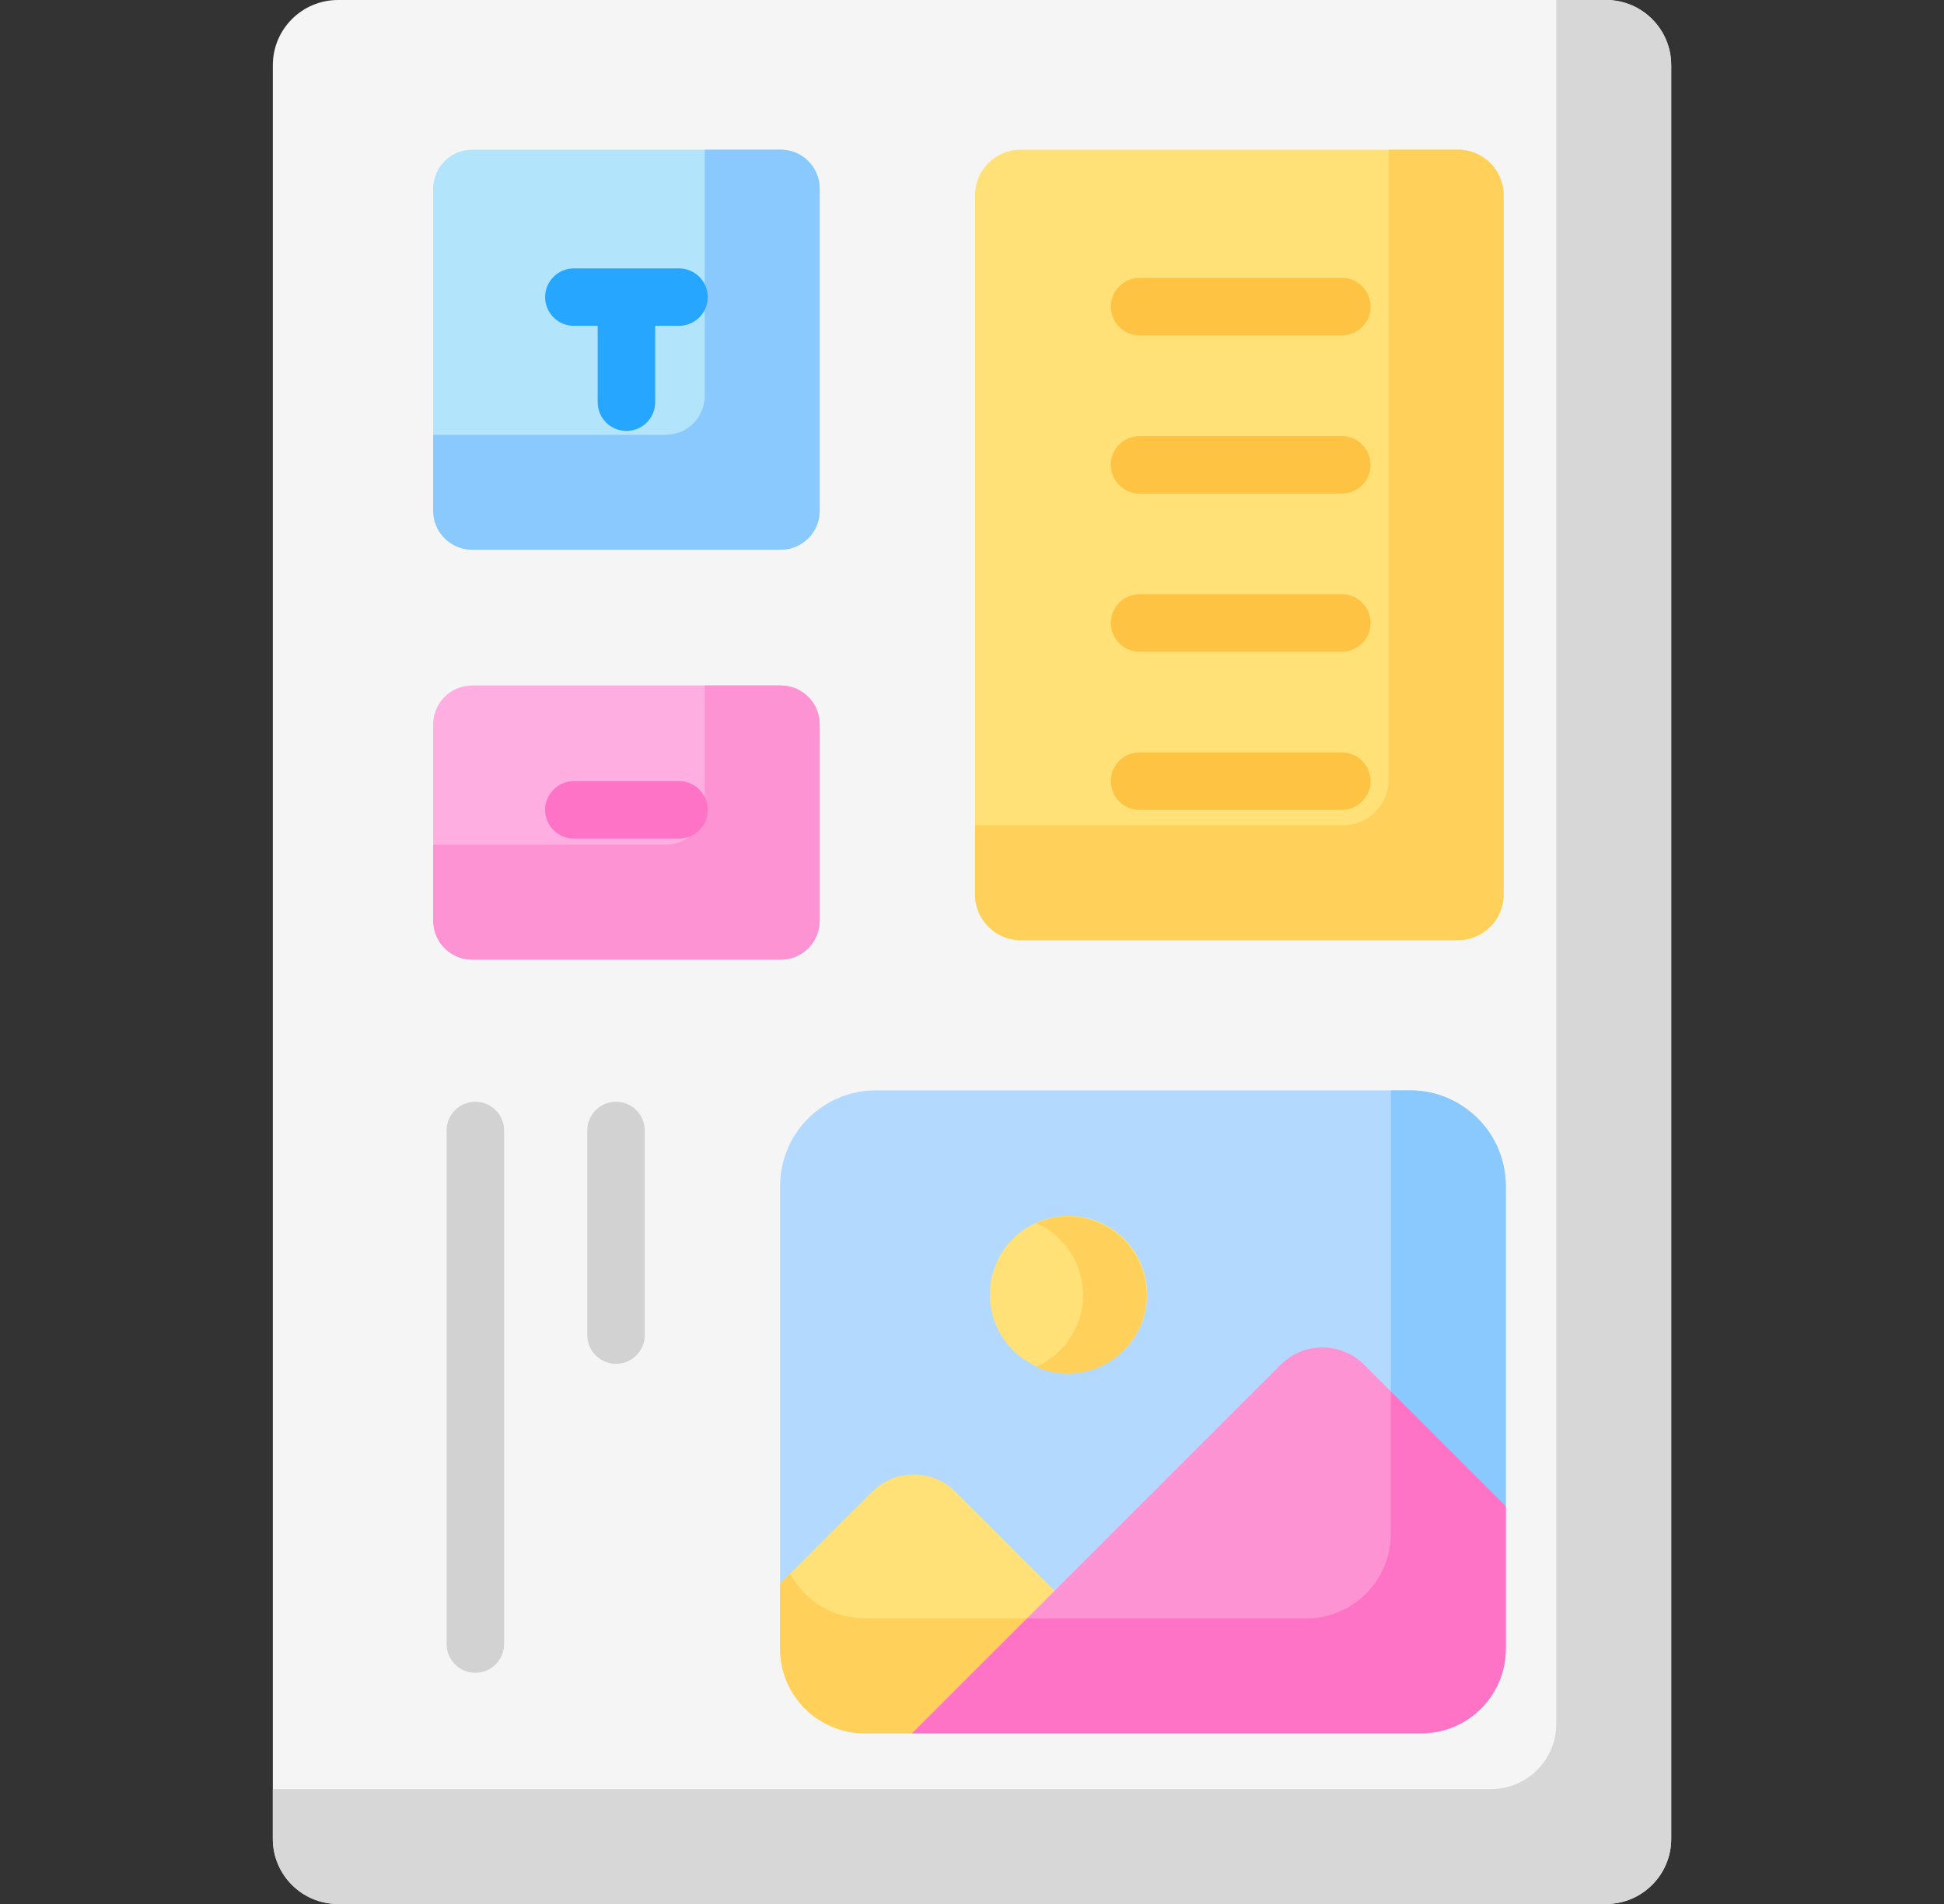 <svg width="49" height="48" viewBox="0 0 49 48" fill="none" xmlns="http://www.w3.org/2000/svg">
<rect x="0" y="0" width="49" height="48" fill="#333333" stroke="none"/>
<path d="M40.481 48H8.52C7.613 48 6.877 47.264 6.877 46.357V1.643C6.877 0.736 7.613 0 8.52 0H40.481C41.388 0 42.124 0.736 42.124 1.643V46.357C42.124 47.264 41.388 48 40.481 48Z" fill="#F5F5F5"/>
<path d="M19.679 13.858H11.9C11.358 13.858 10.919 13.419 10.919 12.877V4.755C10.919 4.213 11.358 3.773 11.9 3.773H19.68C20.221 3.773 20.661 4.213 20.661 4.755V12.877C20.661 13.419 20.221 13.858 19.679 13.858Z" fill="#B2E5FB"/>
<path d="M19.679 24.193H11.9C11.358 24.193 10.919 23.753 10.919 23.211V18.262C10.919 17.721 11.358 17.281 11.9 17.281H19.68C20.221 17.281 20.661 17.721 20.661 18.262V23.211C20.661 23.753 20.221 24.193 19.679 24.193Z" fill="#FEAEE1"/>
<path d="M36.749 23.701H25.727C25.092 23.701 24.577 23.186 24.577 22.552V4.923C24.577 4.288 25.092 3.773 25.727 3.773H36.749C37.384 3.773 37.899 4.288 37.899 4.923V22.552C37.899 23.186 37.384 23.701 36.749 23.701Z" fill="#FFE177"/>
<path d="M40.481 0H39.227V43.459C39.227 44.367 38.491 45.103 37.583 45.103H6.877V46.357C6.877 47.264 7.613 48 8.52 48H40.481C41.388 48 42.124 47.264 42.124 46.357V1.643C42.124 0.736 41.388 0 40.481 0Z" fill="#D7D7D7"/>
<path d="M19.679 3.773H17.763V9.979C17.763 10.521 17.324 10.961 16.782 10.961H10.919V12.877C10.919 13.419 11.358 13.858 11.9 13.858H19.68C20.221 13.858 20.661 13.419 20.661 12.877V4.755C20.661 4.213 20.221 3.773 19.679 3.773Z" fill="#8AC9FE"/>
<path d="M19.679 17.281H17.763V20.314C17.763 20.856 17.324 21.295 16.782 21.295H10.919V23.211C10.919 23.753 11.358 24.193 11.9 24.193H19.68C20.221 24.193 20.661 23.753 20.661 23.211V18.262C20.661 17.721 20.221 17.281 19.679 17.281Z" fill="#FE93D3"/>
<path d="M36.749 3.773H35.002V19.654C35.002 20.289 34.487 20.804 33.852 20.804H24.577V22.552C24.577 23.186 25.092 23.701 25.727 23.701H36.749C37.384 23.701 37.899 23.186 37.899 22.552V4.923C37.899 4.288 37.384 3.773 36.749 3.773Z" fill="#FFD15B"/>
<path d="M17.114 6.766H14.465C14.065 6.766 13.74 7.09 13.74 7.49C13.74 7.89 14.065 8.214 14.465 8.214H15.065V10.14C15.065 10.54 15.389 10.864 15.789 10.864C16.189 10.864 16.514 10.54 16.514 10.14V8.214H17.114C17.514 8.214 17.839 7.89 17.839 7.49C17.839 7.09 17.514 6.766 17.114 6.766Z" fill="#26A6FE"/>
<path d="M17.114 21.142H14.465C14.065 21.142 13.74 20.818 13.74 20.418C13.74 20.018 14.065 19.693 14.465 19.693H17.114C17.514 19.693 17.839 20.018 17.839 20.418C17.839 20.818 17.514 21.142 17.114 21.142Z" fill="#FE73C5"/>
<path d="M11.981 42.172C11.581 42.172 11.257 41.847 11.257 41.447V28.5C11.257 28.1 11.581 27.775 11.981 27.775C12.381 27.775 12.706 28.1 12.706 28.5V41.447C12.706 41.847 12.381 42.172 11.981 42.172Z" fill="#D2D2D2"/>
<path d="M15.527 34.382C15.127 34.382 14.803 34.058 14.803 33.658V28.5C14.803 28.1 15.127 27.775 15.527 27.775C15.927 27.775 16.251 28.1 16.251 28.5V33.658C16.251 34.058 15.927 34.382 15.527 34.382Z" fill="#D2D2D2"/>
<path d="M33.822 8.455H28.723C28.323 8.455 27.999 8.13 27.999 7.73C27.999 7.33 28.323 7.006 28.723 7.006H33.822C34.222 7.006 34.546 7.33 34.546 7.73C34.546 8.13 34.222 8.455 33.822 8.455Z" fill="#FFC344"/>
<path d="M33.822 12.443H28.723C28.323 12.443 27.999 12.118 27.999 11.719C27.999 11.319 28.323 10.994 28.723 10.994H33.822C34.222 10.994 34.546 11.319 34.546 11.719C34.546 12.118 34.222 12.443 33.822 12.443Z" fill="#FFC344"/>
<path d="M33.822 16.429H28.723C28.323 16.429 27.999 16.105 27.999 15.705C27.999 15.305 28.323 14.98 28.723 14.98H33.822C34.222 14.98 34.546 15.305 34.546 15.705C34.546 16.105 34.222 16.429 33.822 16.429Z" fill="#FFC344"/>
<path d="M33.822 20.417H28.723C28.323 20.417 27.999 20.093 27.999 19.693C27.999 19.293 28.323 18.969 28.723 18.969H33.822C34.222 18.969 34.546 19.293 34.546 19.693C34.546 20.093 34.222 20.417 33.822 20.417Z" fill="#FFC344"/>
<path d="M37.955 37.975V29.903C37.955 28.569 36.873 27.488 35.54 27.488H22.078C20.744 27.488 19.663 28.569 19.663 29.903V39.93L32.891 40.61L37.955 37.975Z" fill="#B3DAFE"/>
<path d="M37.955 37.975V29.903C37.955 28.569 36.874 27.488 35.541 27.488H35.058V36.378L37.955 37.975Z" fill="#8AC9FE"/>
<path d="M26.699 40.225L24.082 37.608C23.503 37.029 22.564 37.029 21.985 37.608L19.663 39.93V41.566C19.663 42.743 20.618 43.698 21.795 43.698H22.991L26.699 40.225Z" fill="#FFE177"/>
<path d="M26.699 40.799H21.795C20.982 40.799 20.276 40.345 19.916 39.676L19.663 39.929V41.565C19.663 42.742 20.618 43.697 21.795 43.697H22.991L26.699 40.799Z" fill="#FFD15B"/>
<path d="M37.955 41.566V37.975L34.383 34.403C33.804 33.824 32.865 33.824 32.286 34.403L22.991 43.698H35.823C37 43.698 37.955 42.743 37.955 41.566Z" fill="#FE93D3"/>
<path d="M35.057 35.078V38.669C35.057 39.846 34.103 40.801 32.926 40.801H25.889L22.991 43.698H35.823C37 43.698 37.955 42.744 37.955 41.566V37.975L35.057 35.078Z" fill="#FE73C5"/>
<path d="M27.705 34.46C28.713 34.033 29.184 32.87 28.758 31.861C28.331 30.853 27.167 30.382 26.159 30.809C25.15 31.236 24.679 32.399 25.106 33.408C25.533 34.416 26.697 34.887 27.705 34.46Z" fill="#FFE177"/>
<path d="M26.918 30.664C26.633 30.664 26.362 30.725 26.117 30.833C26.813 31.141 27.299 31.837 27.299 32.646C27.299 33.456 26.813 34.152 26.117 34.46C26.362 34.568 26.633 34.629 26.918 34.629C28.013 34.629 28.9 33.741 28.9 32.646C28.9 31.552 28.013 30.664 26.918 30.664Z" fill="#FFD15B"/>
</svg>
